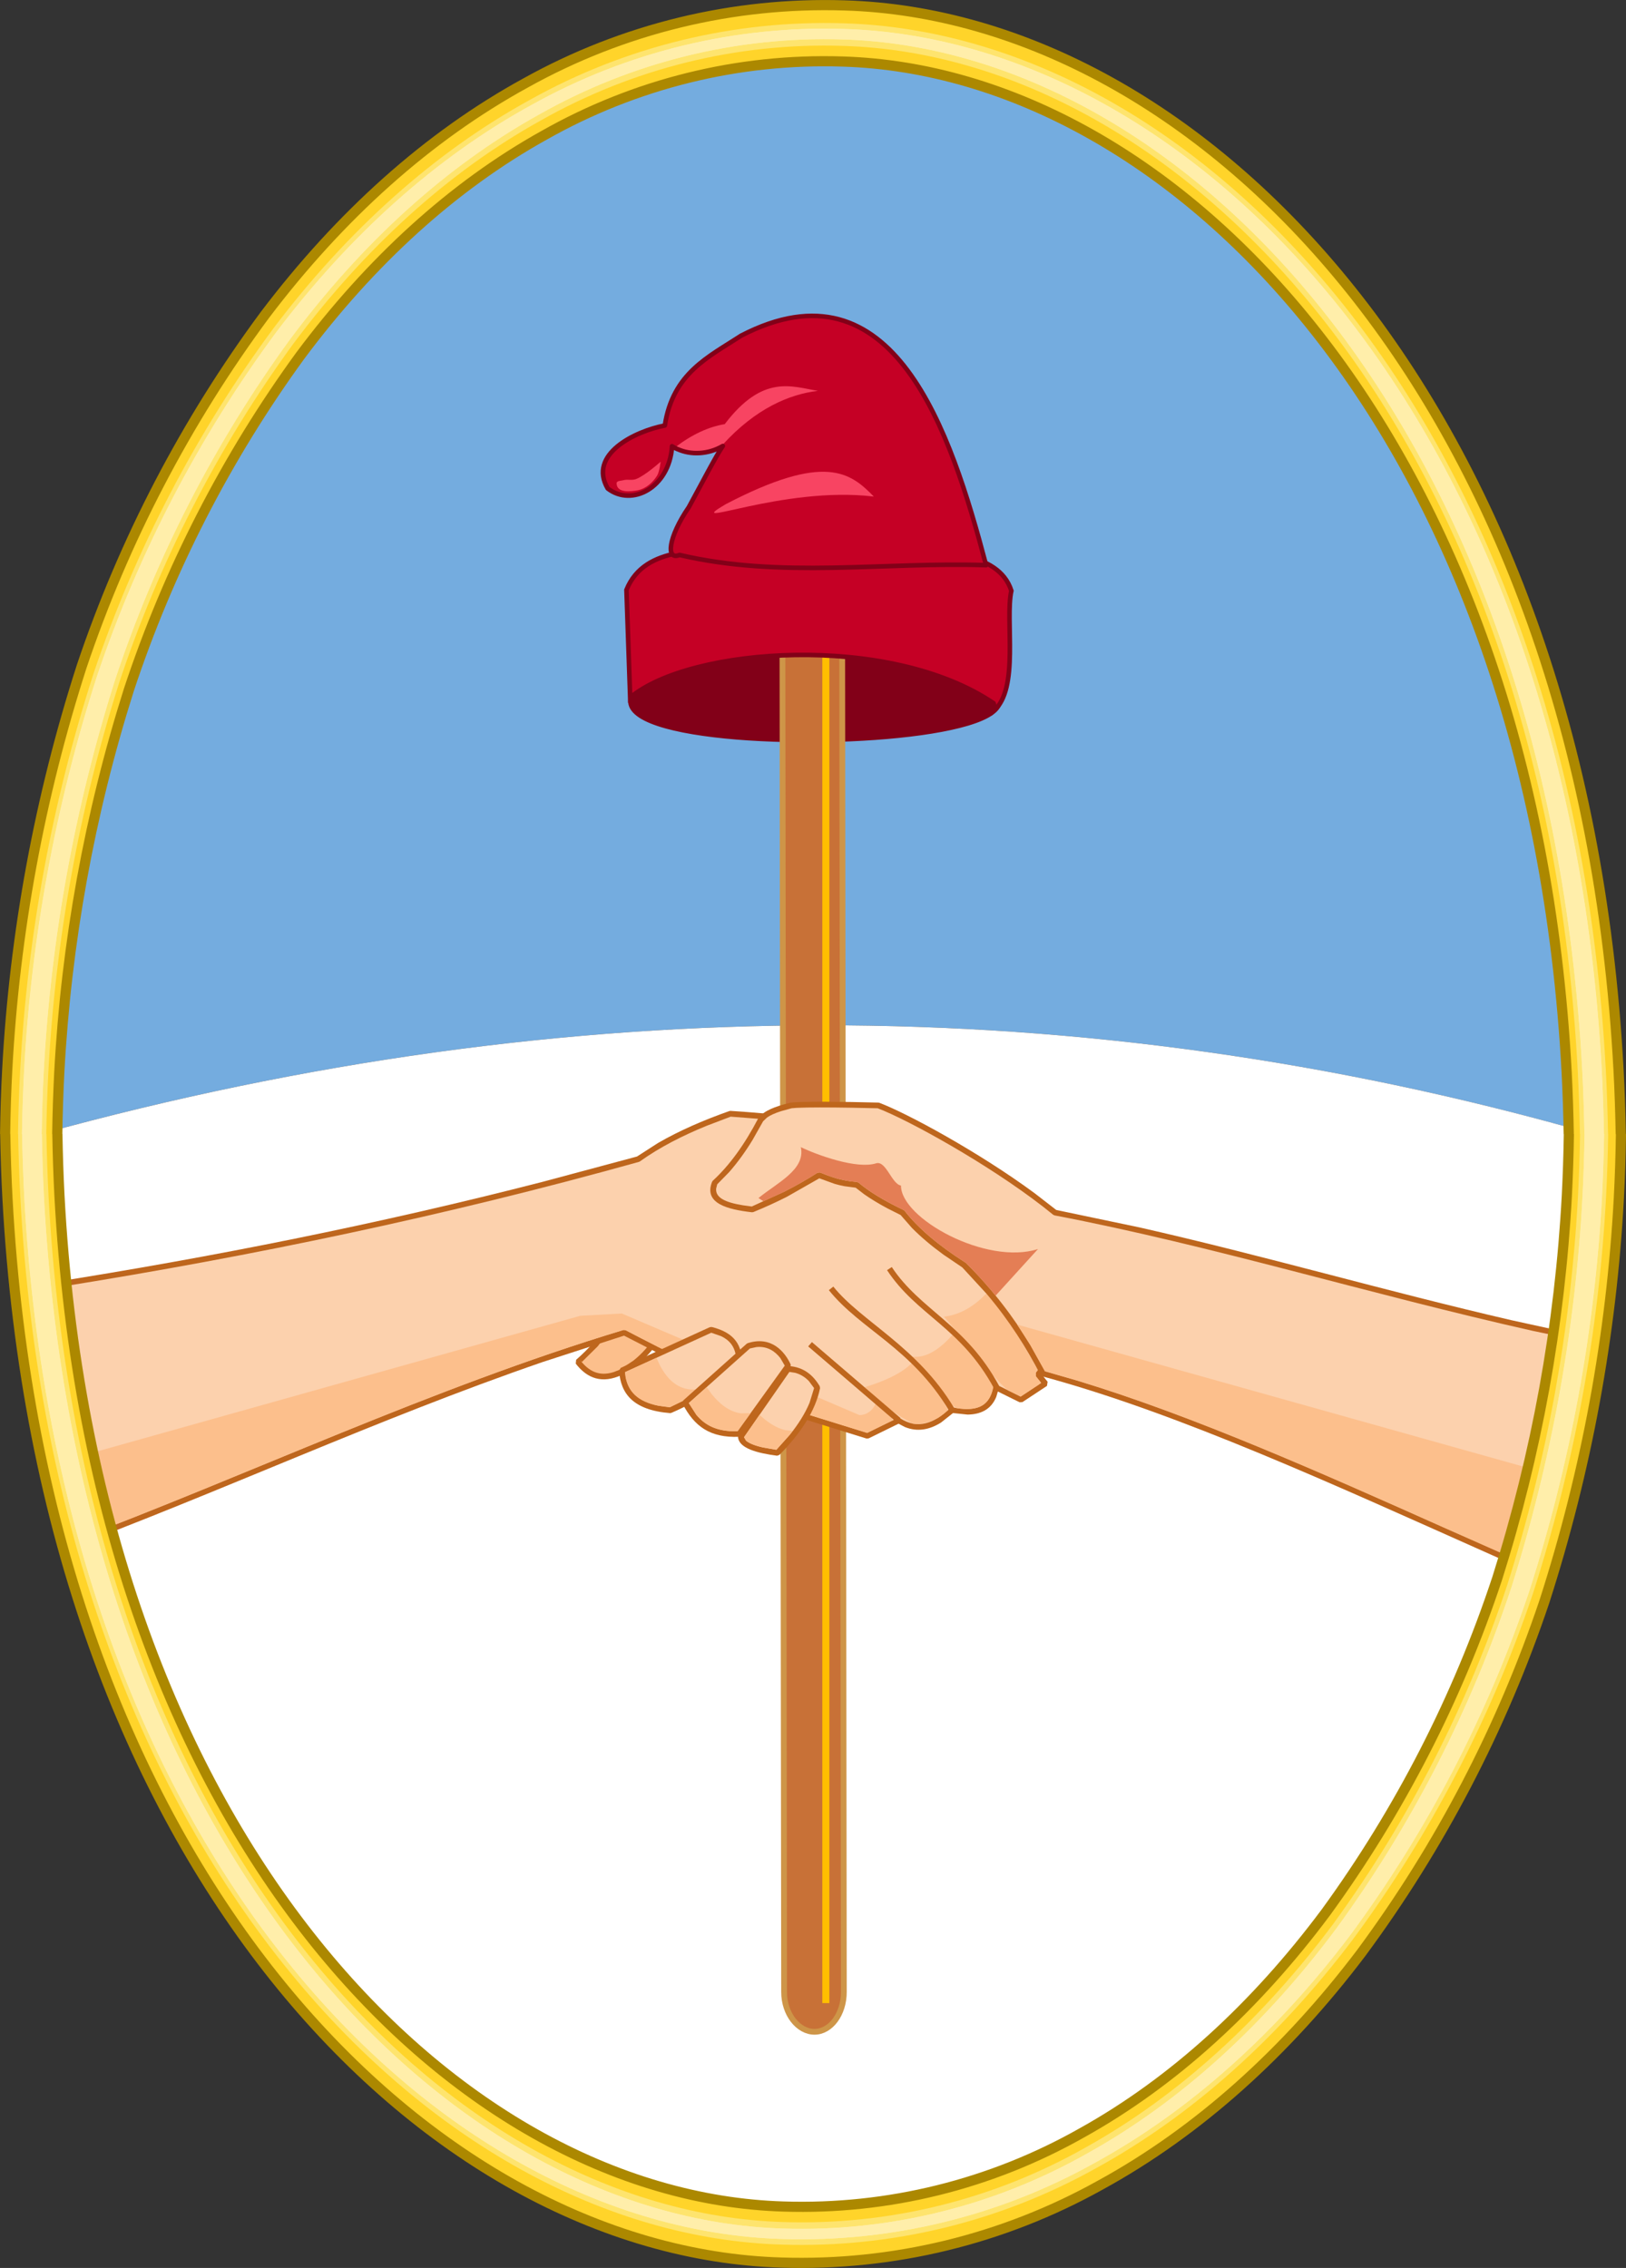 <?xml version="1.0" encoding="UTF-8"?>
<svg id="svg2" xmlns="http://www.w3.org/2000/svg" xmlns:xlink="http://www.w3.org/1999/xlink" viewBox="0 0 267.24 372.63">
  <rect x="0" y="0" width="267.24" height="372.63" fill="#333333" stroke="none"/>
  <defs>
    <style>
      .cls-1, .cls-2, .cls-3, .cls-4, .cls-5 {
        fill: none;
      }

      .cls-2 {
        stroke-linejoin: round;
      }

      .cls-2, .cls-6, .cls-7 {
        stroke: #820018;
      }

      .cls-2, .cls-4 {
        stroke-linecap: round;
      }

      .cls-2, .cls-7 {
        stroke-width: .75px;
      }

      .cls-8 {
        fill: #f84462;
      }

      .cls-9 {
        fill: #fee46e;
      }

      .cls-10 {
        fill: #fff;
      }

      .cls-11 {
        fill: #fea;
      }

      .cls-12, .cls-7 {
        fill: #c50025;
      }

      .cls-13 {
        fill: #c87137;
      }

      .cls-14 {
        fill: #8a5b29;
      }

      .cls-15 {
        fill: #74acdf;
      }

      .cls-16 {
        fill: #ffd42a;
        stroke: #ac8800;
        stroke-width: 1.67px;
      }

      .cls-16, .cls-6 {
        stroke-miterlimit: 1;
      }

      .cls-6 {
        fill: #820018;
      }

      .cls-3 {
        stroke: #ffbf00;
        stroke-width: 1.16px;
      }

      .cls-3, .cls-4 {
        stroke-linejoin: bevel;
      }

      .cls-4 {
        stroke: #ce9548;
        stroke-width: .95px;
      }

      .cls-17 {
        fill: #be661d;
      }

      .cls-17, .cls-18, .cls-19, .cls-20 {
        fill-rule: evenodd;
      }

      .cls-18 {
        fill: #e47e55;
      }

      .cls-19 {
        fill: #fcbf8c;
      }

      .cls-20 {
        fill: #fcd1ad;
      }

      .cls-5 {
        clip-path: url(#clippath);
      }

      .cls-7 {
        stroke-miterlimit: 10;
      }
    </style>
    <clipPath id="clippath">
      <path class="cls-1" d="m260.39,186.32c0-.12,0-.24-.01-.37-.04-1.99-.1-3.98-.17-5.95-.05-1.33-.1-2.66-.17-3.97C254.38,69.45,194.33,8.14,138.56,6.47c-17.47-.57-34.77,3.71-50.04,12.36-15.33,8.52-29.14,21.17-40.92,36.96-12.41,17.03-22.11,35.95-28.76,56.03-6.61,20.84-10.52,42.42-11.68,64.21-.07,1.32-.12,2.65-.17,3.97-.08,2.09-.14,4.18-.17,6.28,0,.01,0,.02,0,.03h.02c.07,3.46.17,6.9.35,10.28,5.65,106.58,65.7,167.89,121.47,169.56,17.47.57,34.77-3.71,50.04-12.36,15.33-8.52,29.14-21.17,40.92-36.96,12.41-17.03,22.11-35.95,28.76-56.03,6.61-20.84,10.52-42.42,11.68-64.21.18-3.42.29-6.85.34-10.28h-.02Z"/>
    </clipPath>
  </defs>
  <path class="cls-15" d="m260.4,185.95c-.04-1.99-.1-3.98-.17-5.95-.05-1.33-.1-2.66-.17-3.97C254.41,69.45,194.36,8.14,138.59,6.47c-17.47-.57-34.77,3.71-50.04,12.36-15.33,8.52-29.14,21.17-40.92,36.96-12.41,17.03-22.11,35.95-28.76,56.03-6.61,20.84-10.52,42.42-11.68,64.21-.07,1.32-.12,2.65-.17,3.97-.08,2.09-.14,4.18-.17,6.28,86.51-23.75,171.01-23.67,253.55-.33Z"/>
  <path class="cls-10" d="m6.88,186.32c.07,3.46.17,6.9.35,10.28,5.65,106.58,65.7,167.89,121.47,169.56,17.47.57,34.77-3.71,50.04-12.36,15.33-8.52,29.14-21.17,40.92-36.96,12.41-17.03,22.11-35.95,28.76-56.03,6.61-20.84,10.52-42.42,11.68-64.21.18-3.42.29-6.85.34-10.28h-.02c0-.12,0-.24-.01-.37-82.54-23.33-167.04-23.42-253.55.33,0,.01,0,.02,0,.03h.02Z"/>
  <g>
    <path id="path41479" class="cls-6" d="m149.49,107.43c-10.86-1.54-22.18-2.24-34.88.28-50.47,19.75,94.54,16.96,34.88-.28Z"/>
    <g>
      <g>
        <path class="cls-13" d="m128.56,76.04l.31,251.25c0,3.64,2.34,6.54,4.99,6.54s4.83-2.91,4.83-6.54l-.31-251.25h-9.82Zm0,0h0Z"/>
        <path class="cls-4" d="m128.56,76.04l.31,251.25c0,3.64,2.34,6.54,4.99,6.54s4.83-2.91,4.83-6.54l-.31-251.25m-9.82,0h0Z"/>
      </g>
      <line class="cls-3" x1="135.73" y1="82.45" x2="135.73" y2="329.11"/>
      <path class="cls-14" d="m129.96,75.86l.16,11.82s3.43-3.09,6.86,0l.47-11.64-7.48-.18Zm0,0h0Z"/>
    </g>
    <g>
      <path id="path41505" class="cls-7" d="m103.57,114.62l-.61-17.7c1.53-3.79,4.74-5.32,8.27-6.02,14.86-2.67,30.78-2.24,47.33.42,3.52.84,6.59,2.38,7.66,5.74-1.07,4.91,1.38,16.11-2.91,19.75,0-.28.15-.98,0-1.26-17.16-11.63-49.93-9.21-59.73-.94Z"/>
      <path id="path41497" class="cls-12" d="m109.15,69.95c.46,1.26-.31,2.67,2.14,3.64,4.28.84,5.21-.14,7.66-.84-1.07,1.4-3.37,5.88-5.82,10.37-3.37,4.91-3.83,8.82-1.53,7.85,16.7,3.92,33.54,1.12,50.39,1.68-5.82-22-15.17-50.72-40.28-37.7-5.37,3.5-11.33,6.17-12.56,14.99h0Z"/>
      <g>
        <path id="path41503" class="cls-12" d="m110.23,69.54l.15,3.64c-.46,6.73-6.59,9.95-10.57,6.87-3.52-6.02,5.67-9.95,10.41-10.51h.01Z"/>
        <g>
          <path id="path41499" class="cls-8" d="m110.99,73.46c2.14,1.12,5.21,1.12,7.81-.42,5.37-5.88,10.87-8.26,15.63-8.82-4.28-.7-9.04-2.8-15.32,5.47-2.6.42-5.37,1.68-8.12,3.79h0Z"/>
          <path id="path41501" class="cls-8" d="m119.26,82.85c-7.66,4.49,9.34-3.08,24.36-1.26-3.83-3.92-7.97-7.29-24.36,1.26Z"/>
          <path id="path1794" class="cls-8" d="m108.58,75.86s-2.57,2.3-4.04,2.85c-.67.26-1.41,0-2.09.19-.39.12-1.15.05-1.11.57.09,1.56,2.31,1.31,3.5,1.08,1.21-.24,2.39-1.17,3.16-2.41.39-.62.58-2.28.58-2.28h0Z"/>
        </g>
      </g>
      <path class="cls-2" d="m121.78,55.17c-5.3,3.46-11.2,6.12-12.51,14.74-4.92.94-12.67,4.73-9.39,10.35,3.98,3.08,10.11-.14,10.57-6.87v-.07c.24.17.54.33.92.49h.03c2.1.95,4.95.9,7.4-.53-1.15,1.67-3.3,5.86-5.59,10.05-3.37,4.91-3.83,8.82-1.53,7.85,16.7,3.92,33.54,1.12,50.39,1.68-5.82-22-15.17-50.72-40.28-37.7h-.01Z"/>
    </g>
  </g>
  <g class="cls-5">
    <g id="Group_3" data-name="Group 3">
      <g id="Group_4" data-name="Group 4">
        <path id="path3235" class="cls-19" d="m95,223.77c2.16-1.9,3.88-3.84,5.09-5.75l9.16-.31c-1.56,3.16-3.76,5.86-7.19,7.76-3.1,1.45-5.31.58-7.07-1.7Z"/>
        <path id="path3237" class="cls-17" d="m94.63,224.05l.06-.63c2.14-1.88,3.83-3.79,5.01-5.65l.38-.22,9.16-.31.43.67c-1.6,3.22-3.85,6.01-7.41,7.97-3.33,1.55-5.77.59-7.64-1.84Zm6.2,1.4l1.02-.4,2.27-1.51c1.39-1.11,2.51-2.39,3.44-3.81l.87-1.53-8.11.27-2.08,2.73-2.6,2.57-.28-.29c1.43,1.86,3.12,2.69,5.46,1.97Z"/>
        <g id="Group_5" data-name="Group 5">
          <path id="path3240" class="cls-20" d="m6.15,224.53c0-2.83.05-5.64.17-8.44l.27-4.63,5.07-.78c31.06-5.02,61.99-11.5,93.23-20.22,4.49-3.2,9.7-5.52,15.14-7.46,7.76.5,14.82,1.33,21.67,2.36l31.53,37.05-2.63,3.42,1.21,1.52-4.03,2.66-4.08-2.01c-.75,3.95-3.65,4.42-7.21,3.73-2.71,2.59-5.64,3.76-8.8,1.72l-5.13,2.51-10.57-3.28c-10.35-4.07-20.01-8.78-29.4-13.69-31.78,9.62-61.37,23.75-91.51,35.05l-2.72.97-.76-5.48c-.97-8.15-1.47-16.49-1.47-24.98Z"/>
          <path id="path3242" class="cls-17" d="m8.31,254.52l2.59-.93c30.08-11.28,59.83-25.46,91.56-35.07l.35.03c7.04,3.68,14.22,7.25,21.73,10.51l7.61,3.15,10.37,3.22,4.96-2.43.46.03c2.89,1.87,5.58.86,8.22-1.67l.41-.12c3.51.68,6,.19,6.67-3.35l.66-.33,3.84,1.9,3.38-2.23-.89-1.12v-.57s2.39-3.12,2.39-3.12l-31.17-36.62-10.31-1.35c-1.79-.2-3.61-.38-5.47-.55l-5.58-.43-3.92,1.49c-3.95,1.61-7.69,3.5-11.01,5.87l-.15.07c-31.91,8.91-63.49,15.48-95.22,20.55l-3.23.49.06-.94,1.08-.16c27.18-4.29,54.24-9.66,81.47-16.66l15.52-4.16,3.45-2.22c3.65-2.11,7.63-3.8,11.72-5.25l.19-.03c7.77.5,14.85,1.34,21.71,2.36l.28.16,31.53,37.05.02.58-2.4,3.13.99,1.23-.11.68-4.03,2.66-.46.03-3.58-1.77-.26.88c-.88,2.14-2.63,2.88-4.71,2.91l-2.4-.25-1.97,1.56c-1.85,1.16-3.85,1.59-5.95.73l-1.03-.54-4.92,2.41-.34.03-10.59-3.29c-7.79-3.06-15.17-6.48-22.34-10.07l-6.93-3.55-13.33,4.32c-27.31,9.41-53.13,21.44-79.57,31.26l-1.22.43-.13-.96Z"/>
          <path id="path3244" class="cls-19" d="m6.79,241.05l88.58-24.86,6.82-.38,39.05,16.69c.95.04,2.21-.58,2.74-2.06.99.82,1.8,1.46,2.34,2.14l.43.78-4.23,2.07-10.37-3.22-7.61-3.15c-7.51-3.27-14.69-6.83-21.73-10.51l-.35-.03c-31.74,9.6-61.48,23.78-91.56,35.07l-2.59.93-.69-5c-.32-2.72-.59-5.45-.81-8.21l-.02-.25Z"/>
          <path id="path3246" class="cls-19" d="m150.74,233.97l-.66-.05h-.05s-1.99-1.15-1.99-1.15c-2.2-1.42-4.32-3.23-5.89-4.86,2.82-.87,5.94-2.09,7.88-4.11,1.88,1.88,3.53,4.06,4.78,6.09l1.01,1.79-.64.56c-.33.27-.66.51-1,.72l-.03.02-1.07.5c-.47.17-.95.3-1.42.39l-.91.1Z"/>
          <path id="path3248" class="cls-19" d="m157.84,231.45l-.61-.09-.57-.36c-2.54-1.95-5.15-6.18-6.91-8.11,2.4.35,4.75-1.13,7.19-4.03,1.88,1.85,4.13,5.23,5.68,7.84l.68,1.17-.05.03c-.59,3.1-2.57,3.86-5.4,3.55Z"/>
          <path id="path3250" class="cls-19" d="m167.75,229.46l-2.15-1.06-.46-.42c-3.35-3.21-8.32-9.87-10.01-11.64,2.82-.33,5.17-1.86,7.22-4.06,2.01,2.04,5.87,8.65,7.97,12.38l.25.45-.33.43v.57s.82,1.02.82,1.02l-.29.34-3.01,1.99Z"/>
        </g>
        <path id="path3252" class="cls-17" d="m147.39,233.7l-14.56-12.48.61-.71,14.56,12.48-.61.71Z"/>
        <path id="path3254" class="cls-17" d="m136.23,211.97l.73-.58c4.59,5.73,13.8,9.84,19.85,19.94l-.8.48c-6.21-10.37-14.56-13.33-19.78-19.83Z"/>
        <path id="path3256" class="cls-17" d="m145.79,208.69l.78-.51c4.65,7.06,12.18,9.43,17.63,19.51l-.82.44c-5.46-10.1-12.67-11.97-17.59-19.44Z"/>
        <g id="Group_6" data-name="Group 6">
          <g id="Group_7" data-name="Group 7">
            <path id="path3260" class="cls-20" d="m171.43,225.71c-3.09-5.97-7.04-11.91-12.97-17.83-4.48-2.85-7.91-5.74-10.15-8.64-3.16-1.52-5.71-3.04-7.5-4.56-2.82-.23-4.49-.91-6.2-1.6-3.65,2.32-7.34,4.14-10.98,5.64-4.26-.5-7.34-1.46-6.16-4.38,2.77-2.55,5.29-6.01,7.57-10.38.8-1.03,2.35-1.67,4.98-2.32,1.79-.23,8.6-.15,14.34,0,5.25,1.98,19.85,10.04,29.05,17.61,27.63,5.28,55.15,14.02,83.97,20.15l3.63.74.09,4.41c0,11.32-.89,22.38-2.59,33.06l-.54,3.04-12.47-5.5c-25.63-11.41-51.38-23.3-74.05-29.43Z"/>
            <path id="path3262" class="cls-17" d="m171.31,226.16l-.29-.23c-2.3-4.45-5.09-8.88-8.82-13.3l-4.04-4.39-3.13-2.12c-1.99-1.45-3.71-2.91-5.15-4.37l-1.86-2.12-2.18-1.1c-1.44-.77-2.71-1.54-3.81-2.31l-1.4-1.08-1.82-.24c-.6-.11-1.14-.24-1.64-.39l-2.51-.91-5.32,3.03c-1.85.94-3.69,1.77-5.53,2.52l-.23.03c-3.97-.46-7.98-1.44-6.54-5.02l.12-.17c2.72-2.5,5.21-5.92,7.47-10.26l.05-.07c.91-1.17,2.62-1.84,5.23-2.49h.05c1.83-.24,8.69-.16,14.41-.01l.15.03c4.64,1.75,16.43,8.16,25.49,14.83l3.59,2.78,13.74,2.88c20.18,4.57,40.35,10.44,61.15,15.25l12.5,2.73.02.9-9.11-1.9c-26.91-6.04-52.77-14.04-78.59-18.97l-.21-.1c-8.6-7.06-21.92-14.57-27.84-17.09l-1.01-.41-4.33-.09c-3.68-.06-7.16-.07-8.97.02l-.86.07-1.72.48c-1.03.33-1.77.66-2.31,1.05l-.64.61-1.74,3.08c-1.21,1.98-2.49,3.73-3.83,5.26l-1.97,2.01-.18.72c-.12,1.46,1.44,2.25,4.39,2.73l1.47.2,5.35-2.44c1.82-.93,3.64-1.95,5.45-3.11l.42-.04c1.7.68,3.32,1.34,6.07,1.56l.26.11c1.75,1.49,4.25,2.99,7.4,4.5l.17.13c2.2,2.84,5.57,5.69,10.03,8.53l.08.06c4.48,4.47,7.84,8.96,10.55,13.45l2.41,4.32,5.55,1.6c18.84,5.73,39.56,14.93,60.38,24.23l20.37,9.02-.17.94-12.59-5.55c-25.63-11.41-51.33-23.28-73.97-29.4Z"/>
            <path id="path3264" class="cls-19" d="m177.29,226.91l-5.55-1.6-2.41-4.32-2.15-3.35,93.01,26.08-.57,5.8c-.32,2.72-.7,5.41-1.12,8.08l-.46,2.57-20.37-9.02c-20.82-9.3-41.54-18.5-60.38-24.23Z"/>
          </g>
          <path id="path3266" class="cls-18" d="m163.62,212.88l-.23-.3c-1.39-1.68-2.91-3.36-4.59-5.04l-.08-.06c-4.46-2.84-7.83-5.69-10.03-8.53l-.17-.13c-3.14-1.51-5.65-3.01-7.4-4.5l-.26-.11c-2.74-.22-4.36-.88-6.07-1.56l-.42.04c-1.81,1.15-3.63,2.18-5.45,3.11l-3.45,1.57-.81-.53c3.12-2.54,7.76-4.67,6.96-8.36,2.77,1.33,9.2,3.65,12.36,2.66,1.63-.53,2.58,3.42,4.1,3.65-.04,5.4,14.03,13.16,22.52,10.43l-6.98,7.67Z"/>
        </g>
        <g id="Group_8" data-name="Group 8">
          <path id="path3269" class="cls-20" d="m102.22,225.17l14.64-6.69c2.7.68,4.74,2.01,4.61,5.63-3.01,2.89-6.5,5.55-11.31,7.6-5.93-.49-7.71-3.07-7.94-6.53Z"/>
          <path id="path3271" class="cls-17" d="m101.75,225.2l.27-.45,14.64-6.69.31-.03c2.82.71,5.11,2.18,4.96,6.1l-.14.32c-3.04,2.92-6.58,5.61-11.45,7.69l-.22.04c-6.12-.5-8.12-3.24-8.37-6.97Zm8.33,6.02l3.22-1.57c2.07-1.15,3.87-2.43,5.51-3.79l2.19-1.96-.03-.96c-.21-1.75-1.11-2.76-2.44-3.4l-1.63-.57-14.16,6.47.11.85c.45,2.24,1.85,3.97,5.41,4.67l1.85.25Z"/>
          <path id="path3273" class="cls-19" d="m110.08,231.23l-1.85-.25c-3.55-.71-4.96-2.43-5.41-4.67l-.11-.85,5.19-2.37.48,1.08c1.34,2.65,3.53,4.9,7.32,3.9v.1s-2.42,1.49-2.42,1.49l-3.22,1.57Z"/>
        </g>
        <g id="Group_9" data-name="Group 9">
          <path id="path3276" class="cls-20" d="m112.6,230.45l10.42-9.31c3.53-1.14,5.59,1.22,6.51,3.27l-8.06,11.21c-4.61.19-7.04-1.63-8.86-5.17Z"/>
          <path id="path3278" class="cls-17" d="m112.19,230.66l.1-.56,10.42-9.31.17-.1c3.88-1.26,6.12,1.39,7.08,3.52l-.05.46-8.06,11.21-.36.19c-4.81.2-7.4-1.74-9.3-5.43Zm9.04,4.49l7.75-10.77-.72-1.23c-.87-1.14-2.16-2.01-3.95-1.82l-1.06.23-10.04,8.96,1.24,1.93c1.32,1.59,3,2.49,5.44,2.67l1.34.02Z"/>
          <path id="path3280" class="cls-19" d="m121.23,235.16l-1.34-.02c-2.44-.18-4.12-1.09-5.44-2.67l-1.24-1.93,2.93-2.62.84,1.15c1.26,1.57,2.87,2.91,4.84,3.15l1.55-.04-2.15,2.98Z"/>
        </g>
        <g id="Group_10" data-name="Group 10">
          <path id="path3283" class="cls-20" d="m121.76,236.08l7.77-11.18c1.78.11,3.45.84,4.79,3.08-.73,3.58-3.05,7.16-6.54,10.72-3.46-.45-5.9-1.25-6.01-2.63Z"/>
          <path id="path3285" class="cls-17" d="m121.3,236.12l.08-.3,7.77-11.18.41-.2c1.92.12,3.74.92,5.16,3.31l.06.33c-.75,3.7-3.14,7.36-6.67,10.96l-.39.14c-3.27-.43-6.26-1.21-6.42-3.05Zm6.3,2.09l2.21-2.47c1.42-1.76,2.51-3.51,3.24-5.25l.75-2.42-.87-1.17c-.69-.71-1.44-1.12-2.23-1.34l-.96-.15-7.46,10.73.33.57c.49.42,1.42.81,2.8,1.12l2.18.38Z"/>
          <path id="path3287" class="cls-19" d="m127.6,238.2l-2.18-.38c-1.38-.31-2.32-.7-2.8-1.12l-.33-.57,2.55-3.68.28.27c1.15,1.03,2.47,1.9,3.9,2.25l1.22.14-.43.6-2.21,2.47Z"/>
        </g>
      </g>
    </g>
  </g>
  <path class="cls-16" d="m266.38,186.32c-.07-3.57-.18-7.12-.37-10.6C260.09,65.82,197.2,2.61,138.8.89c-18.3-.58-36.41,3.82-52.41,12.74-16.06,8.79-30.52,21.82-42.85,38.11-13,17.56-23.16,37.06-30.12,57.77-6.92,21.49-11.02,43.74-12.23,66.21-.19,3.53-.3,7.06-.35,10.6h.02c.07,3.57.18,7.12.37,10.6,5.92,109.89,68.81,173.1,127.22,174.83,18.3.58,36.41-3.82,52.41-12.74,16.06-8.79,30.52-21.82,42.85-38.11,13-17.56,23.16-37.06,30.12-57.77,6.92-21.49,11.02-43.74,12.23-66.21.19-3.53.3-7.06.35-10.6h-.02Zm-8.86,10.07c-1.14,21.35-4.97,42.5-11.44,62.92-6.51,19.68-16.02,38.21-28.17,54.9-11.54,15.48-25.07,27.87-40.09,36.22-14.96,8.47-31.91,12.66-49.03,12.11-54.64-1.64-113.48-61.71-119.02-166.14-.17-3.31-.28-6.68-.34-10.07h-.02c.05-3.36.16-6.72.33-10.07,1.14-21.35,4.97-42.5,11.44-62.92,6.51-19.68,16.02-38.21,28.17-54.9,11.54-15.48,25.07-27.87,40.09-36.22,14.96-8.47,31.91-12.66,49.03-12.11,54.64,1.64,113.48,61.71,119.02,166.14.17,3.31.28,6.68.34,10.07h.02c-.05,3.36-.16,6.72-.33,10.07Z"/>
  <path class="cls-9" d="m264.29,186.32c-.07-3.51-.18-7-.36-10.43C258.1,67.74,196.21,5.53,138.73,3.83c-18.01-.57-35.84,3.76-51.57,12.54-15.8,8.65-30.03,21.48-42.17,37.51-12.79,17.28-22.79,36.47-29.64,56.85-6.81,21.14-10.84,43.04-12.04,65.16-.18,3.47-.3,6.95-.35,10.43h.02c.07,3.51.18,7,.36,10.43,5.83,108.15,67.72,170.36,125.2,172.05,18.01.57,35.84-3.76,51.57-12.54,15.8-8.65,30.03-21.48,42.17-37.51,12.79-17.28,22.79-36.47,29.64-56.85,6.81-21.14,10.84-43.04,12.04-65.16.18-3.47.3-6.95.35-10.43h-.02Zm-4.94,10.22c-1.16,21.66-5.04,43.12-11.61,63.83-6.61,19.97-16.25,38.77-28.59,55.7-11.71,15.7-25.44,28.27-40.68,36.74-15.18,8.6-32.37,12.84-49.74,12.28-55.44-1.66-115.13-62.61-120.75-168.56-.18-3.36-.28-6.78-.35-10.22h-.02c.05-3.41.16-6.82.34-10.22,1.16-21.66,5.04-43.12,11.61-63.83,6.61-19.97,16.25-38.77,28.59-55.7,11.71-15.7,25.44-28.27,40.68-36.74,15.18-8.6,32.37-12.84,49.74-12.28,55.44,1.66,115.13,62.61,120.75,168.56.18,3.36.28,6.78.35,10.22h.02c-.05,3.41-.16,6.82-.34,10.22Z"/>
  <path class="cls-11" d="m263.62,186.32c-.07-3.5-.18-6.97-.36-10.38C257.46,68.34,195.89,6.44,138.7,4.76c-17.92-.57-35.65,3.74-51.31,12.47-15.72,8.6-29.88,21.37-41.96,37.32-12.73,17.19-22.67,36.29-29.49,56.56-6.78,21.04-10.79,42.82-11.98,64.82-.18,3.45-.29,6.91-.35,10.38h.02c.07,3.5.18,6.97.36,10.38,5.8,107.6,67.38,169.49,124.56,171.18,17.92.57,35.65-3.74,51.31-12.47,15.72-8.6,29.88-21.37,41.96-37.32,12.73-17.19,22.67-36.29,29.49-56.56,6.78-21.04,10.79-42.82,11.98-64.82.18-3.45.29-6.91.35-10.38h-.02Zm-3.53,10.28c-1.16,21.79-5.07,43.37-11.68,64.21-6.64,20.08-16.35,39-28.76,56.03-11.78,15.8-25.59,28.44-40.92,36.96-15.27,8.65-32.57,12.92-50.04,12.36-55.77-1.67-115.82-62.98-121.47-169.56-.18-3.38-.28-6.82-.35-10.28h-.02c.05-3.43.16-6.86.34-10.28,1.16-21.79,5.07-43.37,11.68-64.21,6.64-20.08,16.35-39,28.76-56.03,11.78-15.8,25.59-28.44,40.92-36.96,15.27-8.65,32.57-12.92,50.04-12.36,55.77,1.67,115.82,62.98,121.47,169.56.18,3.38.28,6.82.35,10.28h.02c-.05,3.43-.16,6.86-.34,10.28Z"/>
  <path class="cls-11" d="m263.26,175.94C257.46,68.34,195.89,6.44,138.7,4.76c-17.92-.57-35.65,3.74-51.31,12.47-15.72,8.6-29.88,21.37-41.96,37.32-12.73,17.19-22.67,36.29-29.49,56.56-6.78,21.04-10.79,42.82-11.98,64.82-.18,3.45-.29,6.91-.35,10.38h.02c.07,3.5.18,6.97.36,10.38,5.8,107.6,67.38,169.49,124.56,171.18,17.92.57,35.65-3.74,51.31-12.47,15.72-8.6,29.88-21.37,41.96-37.32,12.73-17.19,22.67-36.29,29.49-56.56,6.78-21.04,10.79-42.82,11.98-64.82.18-3.45.29-6.91.35-10.38h-.02c-.07-3.5-.18-6.97-.36-10.38Zm-3.17,20.66c-1.16,21.79-5.07,43.37-11.68,64.21-6.64,20.08-16.35,39-28.76,56.03-11.78,15.8-25.59,28.44-40.92,36.96-15.27,8.65-32.57,12.92-50.04,12.36-55.77-1.67-115.82-62.98-121.47-169.56-.18-3.38-.28-6.82-.35-10.28h-.02c.05-3.43.16-6.86.34-10.28,1.16-21.79,5.07-43.37,11.68-64.21,6.64-20.08,16.35-39,28.76-56.03,11.78-15.8,25.59-28.44,40.92-36.96,15.27-8.65,32.57-12.92,50.04-12.36,55.77,1.67,115.82,62.98,121.47,169.56.18,3.38.28,6.82.35,10.28h.02c-.05,3.43-.16,6.86-.34,10.28Z"/>
</svg>
